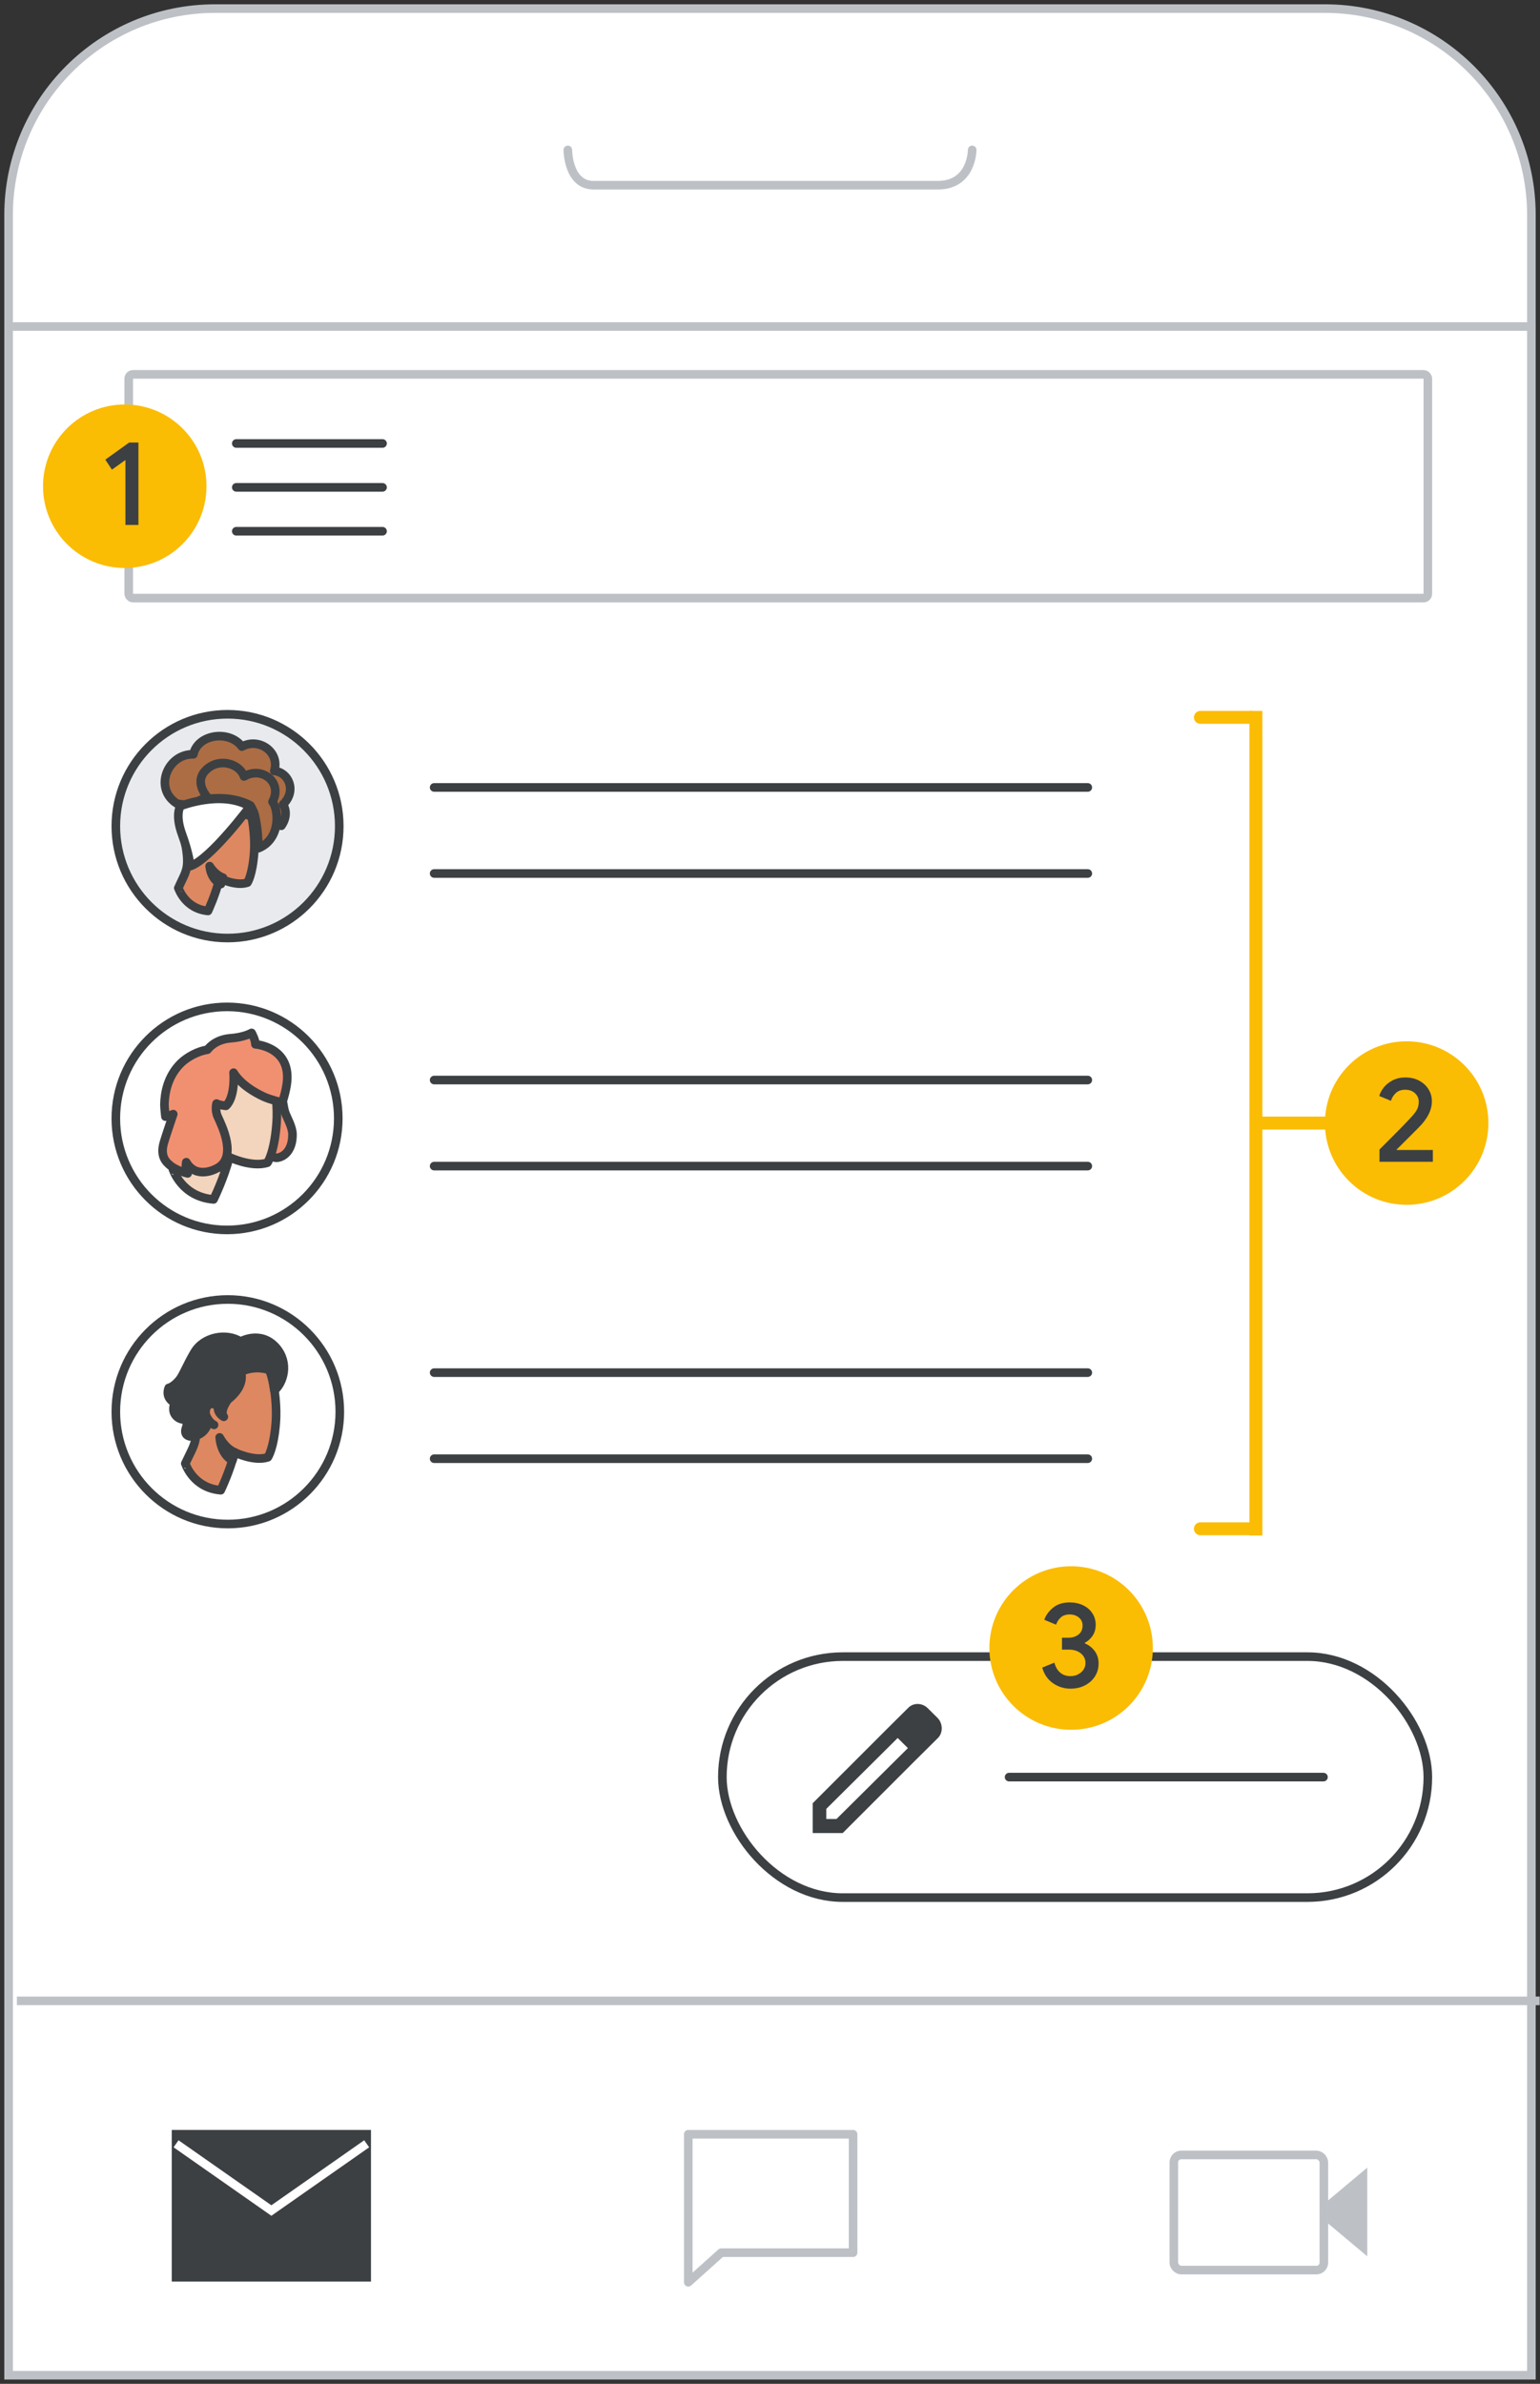<svg width="179" height="277" viewBox="0 0 179 277" fill="none" xmlns="http://www.w3.org/2000/svg">
<rect x="0" y="0" width="179" height="277" fill="#333333" stroke="none"/>
<g id="gmail-cs-mobile-1-ios" clip-path="url(#clip0_2_50517)">
<g id="Mobile border">
<path id="Rectangle" d="M1 25C1 11.745 11.745 1 25 1H154C167.255 1 178 11.745 178 25V276H1V25Z" fill="white" stroke="#BDC1C6"/>
<path id="Path 4" d="M66 17.418C66 17.418 66 21.522 69 21.522C78.5 21.522 99 21.522 109 21.522C113 21.522 113 17.418 113 17.418" stroke="#BDC1C6" stroke-linecap="round" stroke-linejoin="round"/>
<path id="Line" d="M2 37.94H178" stroke="#BDC1C6" stroke-linecap="square"/>
</g>
<g id="UI/menu-dark-grey">
<path id="Line_2" d="M27.463 51.531H44.463" stroke="#3C4043" stroke-linecap="round" stroke-linejoin="round"/>
<path id="Line_3" d="M27.463 56.631H44.463" stroke="#3C4043" stroke-linecap="round" stroke-linejoin="round"/>
<path id="Line_4" d="M27.463 61.731H44.463" stroke="#3C4043" stroke-linecap="round" stroke-linejoin="round"/>
</g>
<rect id="Rectangle_2" x="14.963" y="43.5" width="151" height="26" rx="0.5" stroke="#BDC1C6" stroke-linejoin="round"/>
<g id="Icons/message-grey">
<path id="Path 9" fill-rule="evenodd" clip-rule="evenodd" d="M80 265.2V248H99.158V261.76H83.832L80 265.2Z" stroke="#BDC1C6" stroke-linejoin="round"/>
</g>
<g id="Icons/mail-red-solid">
<rect id="Rectangle_3" x="20.463" y="248" width="22.158" height="16.618" fill="#3C4043" stroke="#3C4043"/>
<path id="Path 7" d="M20.463 249.108L31.542 256.863L42.621 249.108" stroke="white"/>
</g>
<g id="Icons/meet-light-grey">
<g id="Group">
<path id="Triangle" d="M158.423 261.113L153.547 257.031L158.423 252.949V261.113Z" fill="#BDC1C6" stroke="#BDC1C6"/>
<rect id="Rectangle_4" x="136.437" y="250.403" width="17.44" height="13.382" rx="0.868" fill="white" stroke="#BDC1C6"/>
</g>
</g>
<path id="Line 5" d="M2.463 232.5H178.463" stroke="#BDC1C6" stroke-linecap="square"/>
<g id="Group 3">
<path id="Fill 3" fill-rule="evenodd" clip-rule="evenodd" d="M97.229 211.366H96.044V210.19L104.342 201.954L105.528 203.131L97.229 211.366ZM109.019 199.667L107.833 198.49C107.174 197.837 106.121 197.837 105.528 198.49L104.342 199.667L103.157 200.843L94.463 209.536V213H97.953L106.647 204.307L107.833 203.131L109.019 201.954C109.611 201.366 109.611 200.32 109.019 199.667Z" fill="#3C4043"/>
<rect id="Rectangle_5" x="83.963" y="192.5" width="82" height="28" rx="14" stroke="#3C4043"/>
<path id="Line 22" d="M117.291 206.5H153.83" stroke="#3C4043" stroke-linecap="round"/>
</g>
<g id="Group 6">
<g id="People/profile4">
<g id="Group 19">
<g id="Group 23">
<g id="Group 22">
<ellipse id="Oval" cx="26.448" cy="96" rx="12.985" ry="13" fill="#E8EAED" stroke="#3C4043"/>
<g id="Group 27">
<path id="Fill 1" fill-rule="evenodd" clip-rule="evenodd" d="M32.701 95.955C32.701 95.955 33.665 94.756 32.901 93.467C34.52 91.91 33.556 89.726 31.882 89.583C32.537 87.382 30.117 85.663 28.115 86.755C26.66 84.787 23.002 85.288 22.475 87.65C19.49 87.561 17.78 91.641 20.6 93.395L29.407 94.505C29.407 94.487 32.246 94.773 32.701 95.955Z" fill="#AC6D44"/>
<path id="Stroke 3" fill-rule="evenodd" clip-rule="evenodd" d="M32.701 95.955C32.701 95.955 33.665 94.756 32.901 93.467C34.52 91.91 33.556 89.726 31.882 89.583C32.537 87.382 30.117 85.663 28.115 86.755C26.66 84.787 23.002 85.288 22.475 87.65C19.49 87.561 17.78 91.641 20.6 93.395L29.407 94.505C29.407 94.487 32.246 94.773 32.701 95.955Z" stroke="#3C4043" stroke-linecap="round" stroke-linejoin="round"/>
<path id="Fill 5" fill-rule="evenodd" clip-rule="evenodd" d="M24.177 105.852C24.177 105.852 25.079 103.92 25.522 102.061C25.522 102.061 27.416 103.018 28.761 102.558C28.761 102.558 29.345 101.711 29.54 99.043C29.646 97.699 29.469 95.656 29.115 94.405C28.725 92.988 27.398 92.031 25.221 92.381C22.265 92.841 20.902 94.534 21.451 97.46C22.088 100.938 21.752 100.938 20.725 103.183C20.743 103.165 21.468 105.594 24.177 105.852Z" fill="#DD8861"/>
<path id="Stroke 7" fill-rule="evenodd" clip-rule="evenodd" d="M24.177 105.852C24.177 105.852 25.079 103.92 25.522 102.061C25.522 102.061 27.416 103.018 28.761 102.558C28.761 102.558 29.345 101.711 29.54 99.043C29.646 97.699 29.469 95.656 29.115 94.405C28.725 92.988 27.398 92.031 25.221 92.381C22.265 92.841 20.902 94.534 21.451 97.46C22.088 100.938 21.752 100.938 20.725 103.183C20.743 103.165 21.468 105.594 24.177 105.852Z" stroke="#3C4043" stroke-linecap="round" stroke-linejoin="round"/>
<path id="Stroke 9" d="M23.847 97.812C23.847 97.812 23.621 97.469 23.305 97.523C22.989 97.578 22.779 97.957 22.809 98.373C22.824 98.788 23.155 99.366 23.531 99.601" stroke="#3C4043" stroke-linecap="round" stroke-linejoin="round"/>
<path id="Fill 11" fill-rule="evenodd" clip-rule="evenodd" d="M25.683 102.727C25.683 102.727 24.536 102.293 24.367 100.643C24.367 100.643 24.931 101.626 25.928 101.993C25.928 101.993 25.872 102.176 25.834 102.327C25.759 102.51 25.683 102.727 25.683 102.727Z" fill="#3C4043"/>
<path id="Stroke 13" fill-rule="evenodd" clip-rule="evenodd" d="M25.683 102.727C25.683 102.727 24.536 102.293 24.367 100.643C24.367 100.643 24.931 101.626 25.928 101.993C25.928 101.993 25.872 102.176 25.834 102.327C25.759 102.51 25.683 102.727 25.683 102.727Z" stroke="#3C4043" stroke-linecap="round" stroke-linejoin="round"/>
<path id="Fill 15" fill-rule="evenodd" clip-rule="evenodd" d="M22.122 100.643C22.122 100.643 21.999 99.25 21.153 96.933C20.306 94.617 20.977 93.658 20.977 93.658C20.977 93.658 25.771 91.758 29.05 93.712C29.05 93.712 24.467 99.847 22.122 100.643Z" fill="white"/>
<path id="Stroke 17" fill-rule="evenodd" clip-rule="evenodd" d="M29.05 93.712C29.05 93.712 24.467 99.847 22.122 100.643C22.122 100.643 21.999 99.25 21.153 96.933C20.306 94.617 20.977 93.658 20.977 93.658C20.977 93.658 25.771 91.758 29.05 93.712Z" stroke="#3C4043" stroke-linecap="round" stroke-linejoin="round"/>
<path id="Fill 19" fill-rule="evenodd" clip-rule="evenodd" d="M28.529 94.648L29.57 94.913C29.57 94.913 29.453 94.33 29.134 93.871L28.529 94.648Z" fill="white"/>
<path id="Stroke 21" fill-rule="evenodd" clip-rule="evenodd" d="M28.529 94.648L29.57 94.913C29.57 94.913 29.453 94.33 29.134 93.871L28.529 94.648Z" stroke="#3C4043" stroke-linecap="round" stroke-linejoin="round"/>
<path id="Fill 23" fill-rule="evenodd" clip-rule="evenodd" d="M24.261 92.806C24.261 92.806 22.477 91.061 23.838 89.583C25.328 87.962 27.829 88.674 28.363 90.224C30.459 88.995 32.887 90.901 31.673 93.163C32.427 94.16 32.63 97.491 30.055 98.559C30.055 98.559 29.979 97.292 29.981 97.348C29.926 96.101 29.705 95.122 29.595 94.641C29.521 94.374 29.356 94.035 29.117 93.608C29.117 93.608 28.289 93.074 26.726 92.842C25.604 92.682 24.261 92.806 24.261 92.806Z" fill="#AC6D44"/>
<path id="Stroke 25" fill-rule="evenodd" clip-rule="evenodd" d="M24.261 92.806C24.261 92.806 22.477 91.061 23.838 89.583C25.328 87.962 27.829 88.674 28.363 90.224C30.459 88.995 32.887 90.901 31.673 93.163C32.427 94.16 32.63 97.491 30.055 98.559C30.055 98.559 29.979 97.292 29.981 97.348C29.926 96.101 29.705 95.122 29.595 94.641C29.521 94.374 29.356 94.035 29.117 93.608C29.117 93.608 28.289 93.074 26.726 92.842C25.604 92.682 24.261 92.806 24.261 92.806Z" stroke="#3C4043" stroke-linecap="round" stroke-linejoin="round"/>
</g>
</g>
</g>
</g>
</g>
<g id="Group 4">
<path id="Line 5_2" d="M50.463 101.5H126.438" stroke="#3C4043" stroke-linecap="round"/>
<path id="Line 5_3" d="M50.463 91.5H126.438" stroke="#3C4043" stroke-linecap="round"/>
</g>
</g>
<g id="Group 6_2">
<g id="People/profile4_2">
<g id="Group 22 Copy 3">
<ellipse id="Oval_2" cx="26.391" cy="129.958" rx="12.928" ry="12.958" fill="white" stroke="#3C4043"/>
</g>
<g id="Group 19_2">
<path id="Fill 1_2" fill-rule="evenodd" clip-rule="evenodd" d="M33.129 129.242C33.346 129.879 33.998 130.941 33.998 131.838C33.998 133.608 33.085 134.411 32.238 134.529C31.89 134.576 31.239 134.364 31.152 133.608C31.065 132.853 30.978 125.465 30.978 125.465H32.586C32.629 125.489 32.781 128.132 33.129 129.242Z" fill="#F09071"/>
<path id="Stroke 3_2" fill-rule="evenodd" clip-rule="evenodd" d="M33.129 129.242C33.346 129.879 33.998 130.941 33.998 131.838C33.998 133.608 33.085 134.411 32.238 134.529C31.89 134.576 31.239 134.364 31.152 133.608C31.065 132.853 30.978 125.465 30.978 125.465H32.586C32.629 125.489 32.781 128.132 33.129 129.242Z" stroke="#3C4043" stroke-linecap="round" stroke-linejoin="round"/>
<path id="Fill 5_2" fill-rule="evenodd" clip-rule="evenodd" d="M24.82 139.372C24.82 139.372 26.053 136.87 26.657 134.464C26.657 134.464 29.244 135.703 31.08 135.107C31.08 135.107 31.878 134.011 32.144 130.556C32.289 128.817 32.047 126.172 31.564 124.552C31.032 122.717 29.219 121.478 26.246 121.931C22.209 122.527 20.348 124.719 21.098 128.507C21.968 133.01 21.508 133.01 20.106 135.917C20.131 135.917 21.121 139.062 24.82 139.372Z" fill="#F3D4BD"/>
<path id="Stroke 7_2" fill-rule="evenodd" clip-rule="evenodd" d="M24.82 139.372C24.82 139.372 26.053 136.87 26.657 134.464C26.657 134.464 29.244 135.703 31.08 135.107C31.08 135.107 31.878 134.011 32.144 130.556C32.289 128.817 32.047 126.172 31.564 124.552C31.032 122.717 29.219 121.478 26.246 121.931C22.209 122.527 20.348 124.719 21.098 128.507C21.968 133.01 21.508 133.01 20.106 135.917C20.131 135.917 21.121 139.062 24.82 139.372Z" stroke="#3C4043" stroke-linecap="round" stroke-linejoin="round"/>
<path id="Stroke 9_2" d="M23.73 128.312C23.73 128.312 23.468 127.814 23.102 127.892C22.735 127.971 22.491 128.521 22.526 129.124C22.543 129.727 22.927 130.566 23.363 130.907" stroke="#3C4043" stroke-linecap="round" stroke-linejoin="round"/>
<path id="Fill 11_2" fill-rule="evenodd" clip-rule="evenodd" d="M25.862 135.744C25.862 135.744 24.53 135.115 24.334 132.721C24.334 132.721 24.989 134.148 26.146 134.68C26.146 134.68 26.08 134.946 26.037 135.164C25.949 135.43 25.862 135.744 25.862 135.744Z" fill="#3C4043"/>
<path id="Stroke 13_2" fill-rule="evenodd" clip-rule="evenodd" d="M25.862 135.744C25.862 135.744 24.53 135.115 24.334 132.721C24.334 132.721 24.989 134.148 26.146 134.68C26.146 134.68 26.08 134.946 26.037 135.164C25.949 135.43 25.862 135.744 25.862 135.744Z" stroke="#3C4043" stroke-linecap="round" stroke-linejoin="round"/>
<path id="Fill 15_2" fill-rule="evenodd" clip-rule="evenodd" d="M26.261 128.499C26.261 128.499 25.609 128.451 25.167 128.234C25.167 128.234 24.957 128.981 25.306 129.751C25.726 130.69 27.705 134.567 25.143 135.795C25.143 135.795 22.838 137.095 21.65 135.049C21.65 135.049 21.487 135.964 21.813 136.349C21.813 136.349 20.509 136.036 19.764 135.41C19.345 135.049 18.553 134.398 19.065 132.713C19.275 131.991 20.137 129.462 20.137 129.462C20.137 129.462 19.485 129.727 19.228 129.751C19.228 129.751 19.112 128.716 19.112 128.355C19.135 127.054 19.461 125.08 21.021 123.539C21.767 122.816 23.001 122.142 24.119 121.974C24.119 121.974 24.911 120.794 26.774 120.649C28.427 120.529 29.242 120.023 29.242 120.023C29.242 120.023 29.708 120.866 29.685 121.348C29.685 121.348 34.016 121.637 33.317 126.091C33.224 126.669 33.038 127.44 32.805 128.114C32.805 128.114 31.454 127.801 30.663 127.44C29.615 126.958 27.985 126.019 27.146 124.646C27.169 124.743 27.356 127.488 26.261 128.499Z" fill="#F09071"/>
<path id="Stroke 17_2" fill-rule="evenodd" clip-rule="evenodd" d="M26.261 128.499C26.261 128.499 25.609 128.451 25.167 128.234C25.167 128.234 24.957 128.981 25.306 129.751C25.726 130.69 27.705 134.567 25.143 135.795C25.143 135.795 22.838 137.095 21.65 135.049C21.65 135.049 21.487 135.964 21.813 136.349C21.813 136.349 20.509 136.036 19.764 135.41C19.345 135.049 18.553 134.398 19.065 132.713C19.275 131.991 20.137 129.462 20.137 129.462C20.137 129.462 19.485 129.727 19.228 129.751C19.228 129.751 19.112 128.716 19.112 128.355C19.135 127.054 19.461 125.08 21.021 123.539C21.767 122.816 23.001 122.142 24.119 121.974C24.119 121.974 24.911 120.794 26.774 120.649C28.427 120.529 29.242 120.023 29.242 120.023C29.242 120.023 29.708 120.866 29.685 121.348C29.685 121.348 34.016 121.637 33.317 126.091C33.224 126.669 33.038 127.44 32.805 128.114C32.805 128.114 31.454 127.801 30.663 127.44C29.615 126.958 27.985 126.019 27.146 124.646C27.169 124.743 27.356 127.488 26.261 128.499Z" stroke="#3C4043" stroke-linecap="round" stroke-linejoin="round"/>
</g>
</g>
<g id="Group 4_2">
<path id="Line 5_4" d="M50.463 135.5H126.438" stroke="#3C4043" stroke-linecap="round"/>
<path id="Line 5_5" d="M50.463 125.5H126.438" stroke="#3C4043" stroke-linecap="round"/>
</g>
</g>
<g id="Group 6_3">
<g id="People/profile4_3">
<ellipse id="Oval_3" cx="26.48" cy="164.046" rx="13.017" ry="13.046" fill="white" stroke="#3C4043"/>
<g id="Group 25">
<g id="Group 23_2">
<path id="Fill 1_3" fill-rule="evenodd" clip-rule="evenodd" d="M25.657 173.165C25.657 173.165 26.735 170.92 27.264 168.76C27.264 168.76 29.525 169.872 31.132 169.337C31.132 169.337 31.829 168.354 32.062 165.253C32.189 163.693 31.977 161.319 31.555 159.865C31.09 158.219 29.504 157.107 26.904 157.513C23.375 158.048 21.747 160.015 22.402 163.414C23.163 167.456 22.762 167.456 21.536 170.064C21.557 170.064 22.402 172.887 25.657 173.165Z" fill="#DD8861"/>
<path id="Stroke 3_3" fill-rule="evenodd" clip-rule="evenodd" d="M25.657 173.165C25.657 173.165 26.735 170.92 27.264 168.76C27.264 168.76 29.525 169.872 31.132 169.337C31.132 169.337 31.829 168.354 32.062 165.253C32.189 163.693 31.977 161.319 31.555 159.865C31.09 158.219 29.504 157.107 26.904 157.513C23.375 158.048 21.747 160.015 22.402 163.414C23.163 167.456 22.762 167.456 21.536 170.064C21.557 170.064 22.402 172.887 25.657 173.165Z" stroke="#3C4043" stroke-linecap="round" stroke-linejoin="round"/>
<path id="Stroke 5" d="M25.319 163.457C25.319 163.457 25.002 163.051 24.558 163.115C24.114 163.179 23.818 163.628 23.86 164.12C23.881 164.612 24.346 165.296 24.875 165.574" stroke="#3C4043" stroke-linecap="round" stroke-linejoin="round"/>
<path id="Fill 7" fill-rule="evenodd" clip-rule="evenodd" d="M27.01 169.701C27.01 169.701 25.721 169.145 25.531 167.028C25.531 167.028 26.165 168.29 27.285 168.76C27.285 168.76 27.222 168.995 27.179 169.188C27.095 169.401 27.01 169.701 27.01 169.701Z" fill="#3C4043"/>
<path id="Stroke 9_3" fill-rule="evenodd" clip-rule="evenodd" d="M27.01 169.701C27.01 169.701 25.721 169.145 25.531 167.028C25.531 167.028 26.165 168.29 27.285 168.76C27.285 168.76 27.222 168.995 27.179 169.188C27.095 169.401 27.01 169.701 27.01 169.701Z" stroke="#3C4043" stroke-linecap="round" stroke-linejoin="round"/>
<path id="Fill 11_3" fill-rule="evenodd" clip-rule="evenodd" d="M24.241 165.018C24.241 165.018 24.114 166.75 22.275 166.921C21.979 166.942 21.303 166.771 21.641 165.873C21.832 165.403 21.662 164.996 21.198 164.933C20.69 164.847 19.802 164.27 20.31 163.008C20.31 163.008 19.147 162.495 19.612 161.276C19.612 161.276 20.141 161.191 20.838 160.357C21.303 159.779 21.705 158.646 22.592 157.149C23.67 155.311 26.334 154.84 27.961 155.888C27.961 155.888 30.286 154.541 32.083 156.572C33.668 158.39 32.928 160.699 31.892 161.575C31.892 161.575 31.66 159.779 31.279 159.181C31.279 159.181 29.652 158.582 27.982 159.416C27.982 159.416 28.659 160.934 26.482 162.645C26.482 162.645 25.467 163.97 26.016 164.633C26.016 164.633 25.256 164.27 25.34 163.457C25.34 163.457 25.129 163.115 24.579 163.115C24.262 163.115 23.882 163.479 23.882 164.12C23.86 164.483 24.241 165.018 24.241 165.018Z" fill="#3C4043"/>
<path id="Stroke 13_3" fill-rule="evenodd" clip-rule="evenodd" d="M24.241 165.018C24.241 165.018 24.114 166.75 22.275 166.921C21.979 166.942 21.303 166.771 21.641 165.873C21.832 165.403 21.662 164.996 21.198 164.933C20.69 164.847 19.802 164.27 20.31 163.008C20.31 163.008 19.147 162.495 19.612 161.276C19.612 161.276 20.141 161.191 20.838 160.357C21.303 159.779 21.705 158.646 22.592 157.149C23.67 155.311 26.334 154.84 27.961 155.888C27.961 155.888 30.286 154.541 32.083 156.572C33.668 158.39 32.928 160.699 31.892 161.575C31.892 161.575 31.66 159.779 31.279 159.181C31.279 159.181 29.652 158.582 27.982 159.416C27.982 159.416 28.659 160.934 26.482 162.645C26.482 162.645 25.467 163.97 26.016 164.633C26.016 164.633 25.256 164.27 25.34 163.457C25.34 163.457 25.129 163.115 24.579 163.115C24.262 163.115 23.882 163.479 23.882 164.12C23.86 164.483 24.241 165.018 24.241 165.018Z" stroke="#3C4043" stroke-linecap="round" stroke-linejoin="round"/>
</g>
</g>
</g>
<g id="Group 4_3">
<path id="Line 5_6" d="M50.463 169.5H126.438" stroke="#3C4043" stroke-linecap="round"/>
<path id="Line 5_7" d="M50.463 159.5H126.438" stroke="#3C4043" stroke-linecap="round"/>
</g>
</g>
<g id="Group 5">
<g id="Group 3_2">
<path id="Line 7" d="M145.428 83.357H139.527" stroke="#FBBC04" stroke-width="1.5" stroke-linecap="round"/>
<path id="Line 7_2" d="M145.869 177.643H139.527" stroke="#FBBC04" stroke-width="1.5" stroke-linecap="round"/>
<path id="Line 3" d="M145.98 83.357V177.675" stroke="#FBBC04" stroke-width="1.5" stroke-linecap="square"/>
<path id="Line 7_3" d="M154.376 130.5H146.359" stroke="#FBBC04" stroke-width="1.5" stroke-linecap="round"/>
</g>
</g>
<g id="Callout 1 ">
<g id="1">
<circle id="Oval_4" cx="14.5" cy="56.5" r="9.5" fill="#FBBC04"/>
<path id="1_2" d="M16.09 61V51.424H15.012L12.24 53.412L13.01 54.574L14.578 53.454V61H16.09Z" fill="#3C4043"/>
</g>
</g>
<g id="Callout 2">
<g id="2">
<circle id="Oval_5" cx="163.5" cy="130.5" r="9.5" fill="#FBBC04"/>
<path id="2_2" d="M166.546 135V133.628H162.346L162.332 133.586C162.603 133.306 162.999 132.909 163.522 132.396C163.727 132.191 163.925 131.993 164.114 131.805L164.908 131.01C165.925 129.993 166.434 128.98 166.434 127.972C166.434 127.468 166.306 127.006 166.049 126.586C165.792 126.166 165.431 125.83 164.964 125.578C164.497 125.326 163.961 125.2 163.354 125.2C162.794 125.2 162.299 125.312 161.87 125.536C161.441 125.76 161.098 126.035 160.841 126.362C160.584 126.689 160.409 127.02 160.316 127.356L161.674 127.916C161.777 127.571 161.966 127.27 162.241 127.013C162.516 126.756 162.878 126.628 163.326 126.628C163.811 126.628 164.196 126.766 164.481 127.041C164.766 127.316 164.908 127.641 164.908 128.014C164.908 128.378 164.833 128.695 164.684 128.966C164.535 129.237 164.255 129.587 163.844 130.016C163.52 130.375 162.798 131.116 161.678 132.239L160.587 133.33L160.344 133.572V135H166.546Z" fill="#3C4043"/>
</g>
</g>
<g id="Callout 3">
<g id="3">
<circle id="Oval_6" cx="124.5" cy="191.5" r="9.5" fill="#FBBC04"/>
<path id="3_2" d="M124.418 196.224C125.043 196.224 125.603 196.098 126.098 195.846C126.592 195.594 126.982 195.246 127.267 194.803C127.551 194.36 127.694 193.858 127.694 193.298C127.694 192.738 127.544 192.257 127.246 191.856C126.947 191.455 126.564 191.156 126.098 190.96V190.89C126.452 190.703 126.751 190.433 126.994 190.078C127.236 189.723 127.358 189.294 127.358 188.79C127.358 188.305 127.229 187.864 126.973 187.467C126.716 187.07 126.357 186.76 125.895 186.536C125.433 186.312 124.912 186.2 124.334 186.2C123.55 186.2 122.908 186.403 122.409 186.809C121.909 187.215 121.566 187.684 121.38 188.216L122.752 188.79C122.864 188.454 123.048 188.172 123.305 187.943C123.561 187.714 123.904 187.6 124.334 187.6C124.763 187.6 125.12 187.719 125.405 187.957C125.689 188.195 125.832 188.505 125.832 188.888C125.832 189.336 125.675 189.684 125.363 189.931C125.05 190.178 124.66 190.302 124.194 190.302H123.438V191.688H124.264C124.814 191.688 125.269 191.833 125.629 192.122C125.988 192.411 126.168 192.78 126.168 193.228C126.168 193.676 125.995 194.045 125.65 194.334C125.304 194.623 124.894 194.768 124.418 194.768C123.951 194.768 123.557 194.633 123.235 194.362C122.913 194.091 122.686 193.704 122.556 193.2L121.142 193.774C121.375 194.577 121.797 195.186 122.409 195.601C123.02 196.016 123.69 196.224 124.418 196.224Z" fill="#3C4043"/>
</g>
</g>
</g>
<defs>
<clipPath id="clip0_2_50517">
<rect width="179" height="277" fill="white"/>
</clipPath>
</defs>
</svg>

